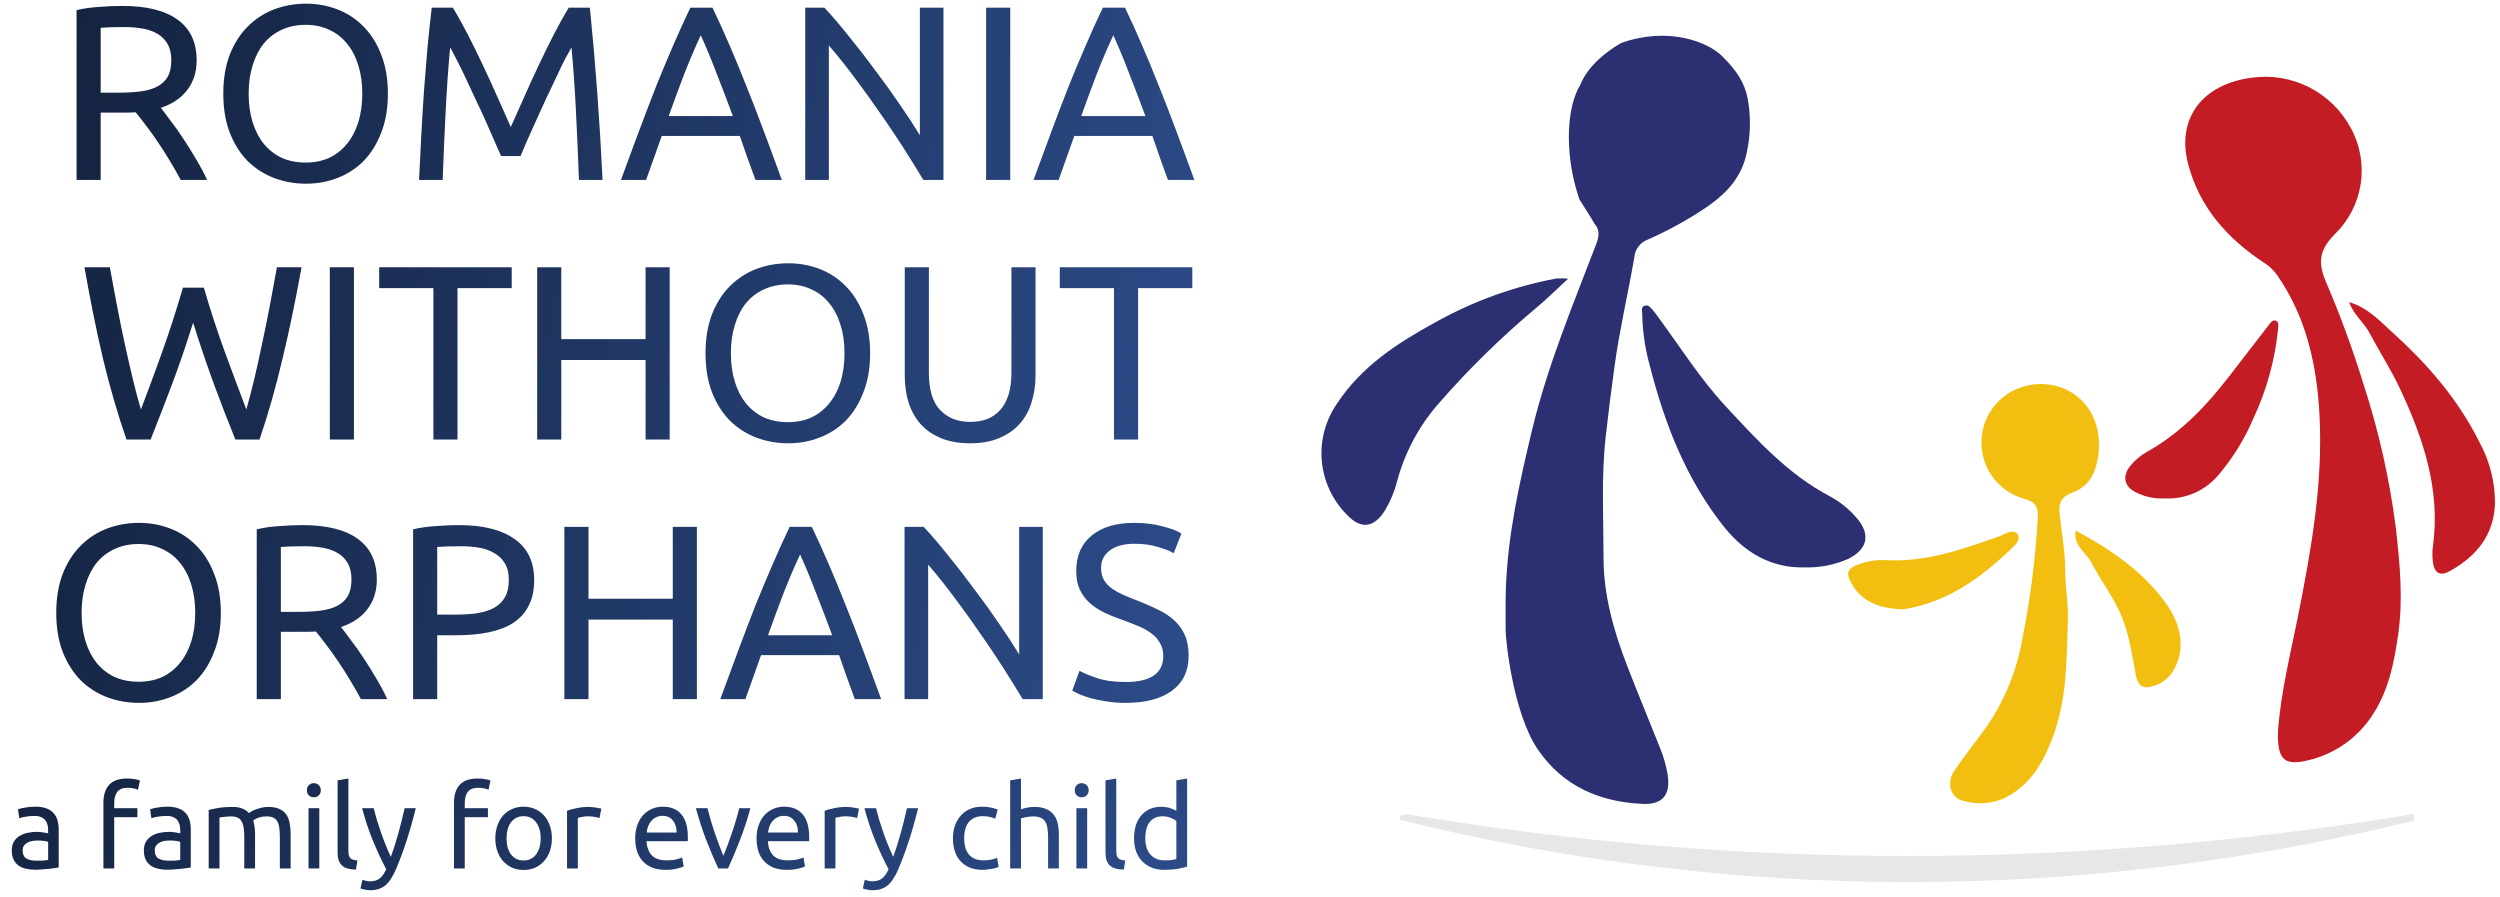 <svg xmlns="http://www.w3.org/2000/svg" width="443" height="159" viewBox="0 0 443 159" fill="none"><path d="M266.84 104.3C267.17 94.69 269.28 85.38 271.51 76.08C274.23 64.8 278.68 54.13 282.81 43.35C283.35 41.96 283.57 40.77 282.51 39.59C282.2 38.97 279.89 35.37 279.89 35.37C278.653 31.806 278.014 28.062 278 24.29C278 18.19 279.84 15.29 279.95 15.21C280.06 15.13 281 11.26 287.28 7.61C295.61 4.66 302.63 7.41 305.19 9.97C307.75 12.53 309.11 14.59 309.69 17.46C310.276 20.674 310.212 23.972 309.5 27.16C308.63 31.32 306.05 34.16 302.61 36.57C299.238 38.868 295.659 40.847 291.92 42.48C291.268 42.738 290.704 43.176 290.291 43.742C289.879 44.309 289.635 44.981 289.59 45.68C288.48 52.06 287 58.38 286.11 64.79C285.53 68.97 285.003 73.167 284.53 77.38C283.73 84.55 284.14 91.71 284.15 98.86C284.15 105.43 285.93 111.75 288.29 117.86C290.18 122.75 292.19 127.59 294.13 132.46C294.774 134.008 295.237 135.626 295.51 137.28C296.03 140.84 294.66 142.61 291.07 142.45C283.45 142.11 276.98 139.32 272.54 132.86C268.1 126.4 266.78 113.29 266.8 111.61C266.82 109.93 266.75 107.17 266.84 104.3Z" fill="#2C3072"></path><path d="M403.66 129.53C404.18 122.53 405.91 115.74 407.27 108.88C409.58 97.19 411.67 85.46 411.01 73.46C410.53 64.63 408.67 56.17 403.5 48.74C402.89 47.877 402.115 47.142 401.22 46.58C394.73 42.32 389.77 36.77 387.75 29.12C385.6 20.98 390.27 14.85 399.14 13.75C402.592 13.292 406.102 13.893 409.206 15.474C412.309 17.054 414.86 19.539 416.52 22.6C418.201 25.625 418.835 29.121 418.325 32.544C417.815 35.967 416.189 39.126 413.7 41.53C410.82 44.45 410.76 46.68 412.23 50.12C414.748 55.999 416.951 62.007 418.83 68.12C421.536 76.439 423.454 84.993 424.56 93.67C425.24 99.86 425.87 106.05 424.96 112.4C424.26 117.31 423.34 121.96 420.75 126.16C419.444 128.34 417.705 130.229 415.642 131.711C413.578 133.194 411.233 134.238 408.75 134.78C404.99 135.66 403.75 134.63 403.64 130.7C403.65 130.29 403.66 129.91 403.66 129.53Z" fill="#C41C24"></path><path d="M366.4 110.73C366.21 117.17 366.19 123.63 364.03 129.83C362.32 134.69 360.03 139.07 355.08 141.49C352.823 142.445 350.306 142.597 347.95 141.92C345.61 141.43 344.85 138.74 346.29 136.6C347.89 134.23 349.64 131.95 351.38 129.67C354.969 124.766 357.366 119.092 358.38 113.1C359.787 106.029 360.696 98.868 361.1 91.67C361.2 89.78 360.6 88.92 358.87 88.44C356.921 87.936 355.161 86.874 353.806 85.385C352.451 83.896 351.56 82.044 351.242 80.057C350.923 78.069 351.192 76.031 352.014 74.194C352.836 72.356 354.176 70.798 355.87 69.71C361.46 66.23 369.3 68.27 371.46 75.33C372.192 77.961 372.097 80.754 371.19 83.33C370.864 84.269 370.324 85.12 369.612 85.814C368.901 86.509 368.037 87.028 367.09 87.33C365.26 88.04 364.77 89.14 364.96 90.99C365.28 94.31 365.96 97.6 365.96 100.99C365.96 104.38 366.63 107.44 366.4 110.73Z" fill="#F2BF11"></path><path d="M319.64 100.54C314.1 100.67 309.39 98.13 305.64 93.54C298.85 85.07 295 75.21 292.35 64.81C291.505 61.801 291.052 58.695 291 55.57C291 55.08 290.75 54.4 291.42 54.18C292.09 53.96 292.42 54.44 292.78 54.83C293.177 55.288 293.548 55.769 293.89 56.27C297.78 61.55 301.28 67.13 305.75 71.95C311.33 77.95 316.85 84.06 324.26 87.95C326.075 88.926 327.69 90.235 329.02 91.81C331.49 94.66 330.97 97.26 327.6 98.99C325.1 100.109 322.377 100.639 319.64 100.54Z" fill="#2C3072"></path><path d="M427.77 145.4C368.765 159.976 307.095 159.934 248.11 145.28V144.54C248.522 144.382 248.959 144.297 249.4 144.29C308.84 154.29 368.3 154.02 427.79 144.24L427.77 145.4Z" fill="#E6E7E8"></path><path d="M277.87 49.38C275.72 51.38 274.03 53.05 272.2 54.57C266.093 59.679 260.392 65.256 255.15 71.25C251.542 75.283 248.938 80.11 247.55 85.34C247.096 87.095 246.399 88.778 245.48 90.34C243.48 93.62 241.1 93.87 238.54 91.08C236.045 88.519 234.517 85.172 234.218 81.609C233.919 78.047 234.867 74.491 236.9 71.55C241.2 64.97 247.55 60.83 254.26 57.16C260.959 53.4 268.228 50.761 275.78 49.35C276.477 49.311 277.175 49.321 277.87 49.38Z" fill="#2C3072"></path><path d="M416.27 53.54C419.65 54.54 421.74 56.92 423.98 58.95C430.2 64.55 435.63 70.84 439.38 78.4C441.214 81.752 442.154 85.519 442.11 89.34C441.86 94.91 438.78 98.61 434.11 101.19C432.39 102.19 431.32 101.51 431.11 99.57C430.99 98.664 430.99 97.746 431.11 96.84C432.48 86.91 429.48 77.9 425.39 69.11C423.76 65.6 421.65 62.35 419.85 58.95C418.86 57.08 417.07 55.84 416.27 53.54Z" fill="#C41C24"></path><path d="M383.7 88.32C381.866 88.428 380.037 88.045 378.4 87.21C376.4 86.16 376.07 84.43 377.4 82.66C378.258 81.585 379.318 80.688 380.52 80.02C386.52 76.65 391.12 71.77 395.25 66.37C397.44 63.5 399.66 60.67 401.86 57.81C402.23 57.34 402.58 56.63 403.24 56.81C403.9 56.99 403.7 57.81 403.66 58.4C403.11 63.849 401.639 69.164 399.31 74.12C397.797 77.694 395.758 81.02 393.26 83.99C392.117 85.411 390.657 86.543 388.996 87.295C387.336 88.047 385.521 88.398 383.7 88.32Z" fill="#C41C24"></path><path d="M367.81 94.01C374.24 97.49 379.97 101.41 384.03 107.24C386.43 110.68 387.48 115.13 384.94 119.14C384.472 119.824 383.87 120.406 383.17 120.852C382.471 121.297 381.688 121.596 380.87 121.73C379.49 122.03 378.8 121.16 378.5 119.73C377.81 116.26 377.37 112.73 376.02 109.38C374.67 106.03 372.28 102.94 370.57 99.65C369.66 97.85 367.33 96.75 367.81 94.01Z" fill="#F2BF11"></path><path d="M337.06 107.97C333 107.81 329.93 106.66 328.06 103.36C327 101.52 327.39 100.67 329.4 99.98C330.903 99.43 332.501 99.182 334.1 99.25C341.15 99.67 347.63 97.37 354.1 95.1C355.22 94.71 356.78 93.56 357.51 94.67C358.24 95.78 356.74 96.93 355.82 97.79C350.88 102.45 345.45 106.3 338.63 107.73C338 107.87 337.29 107.93 337.06 107.97Z" fill="#F2BF11"></path><path d="M6.458 152.514C6.91 152.514 7.307 152.507 7.649 152.493C8.005 152.466 8.299 152.425 8.532 152.37V149.187C8.395 149.118 8.169 149.063 7.854 149.022C7.553 148.968 7.184 148.94 6.745 148.94C6.458 148.94 6.15 148.961 5.821 149.002C5.506 149.043 5.212 149.132 4.938 149.269C4.678 149.392 4.459 149.57 4.281 149.803C4.103 150.022 4.014 150.316 4.014 150.686C4.014 151.371 4.233 151.85 4.671 152.124C5.109 152.384 5.705 152.514 6.458 152.514ZM6.294 142.943C7.06 142.943 7.704 143.046 8.224 143.251C8.758 143.443 9.183 143.723 9.498 144.093C9.826 144.449 10.059 144.88 10.196 145.387C10.333 145.88 10.401 146.428 10.401 147.03V153.705C10.237 153.733 10.004 153.774 9.703 153.828C9.415 153.869 9.087 153.911 8.717 153.952C8.347 153.993 7.943 154.027 7.505 154.054C7.081 154.095 6.656 154.116 6.232 154.116C5.629 154.116 5.075 154.054 4.568 153.931C4.062 153.808 3.623 153.616 3.254 153.356C2.884 153.082 2.597 152.726 2.391 152.288C2.186 151.85 2.083 151.323 2.083 150.707C2.083 150.118 2.2 149.611 2.432 149.187C2.679 148.762 3.007 148.42 3.418 148.16C3.829 147.9 4.308 147.708 4.856 147.585C5.404 147.461 5.979 147.4 6.581 147.4C6.773 147.4 6.971 147.414 7.177 147.441C7.382 147.455 7.574 147.482 7.752 147.523C7.943 147.55 8.108 147.578 8.245 147.605C8.382 147.633 8.477 147.653 8.532 147.667V147.133C8.532 146.818 8.498 146.51 8.43 146.209C8.361 145.894 8.238 145.62 8.06 145.387C7.882 145.141 7.635 144.949 7.32 144.812C7.019 144.661 6.622 144.586 6.129 144.586C5.499 144.586 4.945 144.634 4.466 144.73C4 144.812 3.651 144.901 3.418 144.997L3.192 143.415C3.439 143.306 3.849 143.203 4.425 143.107C5 142.998 5.623 142.943 6.294 142.943ZM22.496 137.952C23.058 137.952 23.537 137.993 23.934 138.075C24.345 138.158 24.632 138.233 24.797 138.301L24.448 139.944C24.283 139.862 24.05 139.787 23.749 139.718C23.448 139.636 23.078 139.595 22.64 139.595C21.75 139.595 21.127 139.842 20.771 140.335C20.415 140.814 20.237 141.464 20.237 142.286V143.21H24.345V144.812H20.237V153.89H18.327V142.245C18.327 140.875 18.663 139.821 19.334 139.082C20.004 138.329 21.059 137.952 22.496 137.952ZM29.864 152.514C30.316 152.514 30.713 152.507 31.056 152.493C31.412 152.466 31.706 152.425 31.939 152.37V149.187C31.802 149.118 31.576 149.063 31.261 149.022C30.96 148.968 30.59 148.94 30.152 148.94C29.864 148.94 29.556 148.961 29.228 149.002C28.913 149.043 28.618 149.132 28.345 149.269C28.084 149.392 27.865 149.57 27.687 149.803C27.509 150.022 27.42 150.316 27.42 150.686C27.42 151.371 27.639 151.85 28.078 152.124C28.516 152.384 29.111 152.514 29.864 152.514ZM29.7 142.943C30.467 142.943 31.11 143.046 31.631 143.251C32.165 143.443 32.589 143.723 32.904 144.093C33.233 144.449 33.465 144.88 33.602 145.387C33.739 145.88 33.808 146.428 33.808 147.03V153.705C33.644 153.733 33.411 153.774 33.109 153.828C32.822 153.869 32.493 153.911 32.124 153.952C31.754 153.993 31.35 154.027 30.912 154.054C30.487 154.095 30.063 154.116 29.639 154.116C29.036 154.116 28.482 154.054 27.975 153.931C27.468 153.808 27.03 153.616 26.66 153.356C26.291 153.082 26.003 152.726 25.798 152.288C25.592 151.85 25.49 151.323 25.49 150.707C25.49 150.118 25.606 149.611 25.839 149.187C26.085 148.762 26.414 148.42 26.825 148.16C27.235 147.9 27.715 147.708 28.262 147.585C28.81 147.461 29.385 147.4 29.988 147.4C30.179 147.4 30.378 147.414 30.583 147.441C30.789 147.455 30.98 147.482 31.158 147.523C31.35 147.55 31.514 147.578 31.651 147.605C31.788 147.633 31.884 147.653 31.939 147.667V147.133C31.939 146.818 31.905 146.51 31.836 146.209C31.768 145.894 31.644 145.62 31.466 145.387C31.288 145.141 31.042 144.949 30.727 144.812C30.426 144.661 30.029 144.586 29.536 144.586C28.906 144.586 28.351 144.634 27.872 144.73C27.407 144.812 27.058 144.901 26.825 144.997L26.599 143.415C26.845 143.306 27.256 143.203 27.831 143.107C28.406 142.998 29.029 142.943 29.7 142.943ZM36.98 143.518C37.418 143.409 37.993 143.292 38.705 143.169C39.431 143.046 40.266 142.984 41.211 142.984C41.896 142.984 42.471 143.08 42.936 143.272C43.402 143.45 43.792 143.717 44.107 144.073C44.203 144.004 44.353 143.908 44.559 143.785C44.764 143.662 45.018 143.545 45.319 143.436C45.62 143.313 45.956 143.21 46.325 143.128C46.695 143.032 47.092 142.984 47.516 142.984C48.338 142.984 49.009 143.107 49.529 143.354C50.05 143.587 50.453 143.922 50.741 144.36C51.042 144.798 51.241 145.319 51.337 145.921C51.446 146.524 51.501 147.181 51.501 147.893V153.89H49.591V148.304C49.591 147.674 49.557 147.133 49.488 146.681C49.433 146.229 49.317 145.853 49.139 145.551C48.975 145.25 48.742 145.031 48.441 144.894C48.153 144.744 47.777 144.668 47.311 144.668C46.667 144.668 46.133 144.757 45.709 144.935C45.298 145.1 45.018 145.25 44.867 145.387C44.977 145.743 45.059 146.133 45.113 146.558C45.168 146.982 45.196 147.427 45.196 147.893V153.89H43.285V148.304C43.285 147.674 43.251 147.133 43.183 146.681C43.114 146.229 42.991 145.853 42.813 145.551C42.649 145.25 42.416 145.031 42.115 144.894C41.827 144.744 41.458 144.668 41.006 144.668C40.814 144.668 40.609 144.675 40.39 144.689C40.17 144.702 39.958 144.723 39.753 144.75C39.561 144.764 39.383 144.785 39.219 144.812C39.055 144.839 38.945 144.86 38.89 144.874V153.89H36.98V143.518ZM56.581 153.89H54.671V143.21H56.581V153.89ZM55.615 141.279C55.273 141.279 54.979 141.17 54.732 140.951C54.499 140.718 54.383 140.41 54.383 140.027C54.383 139.643 54.499 139.342 54.732 139.123C54.979 138.89 55.273 138.774 55.615 138.774C55.958 138.774 56.245 138.89 56.478 139.123C56.724 139.342 56.848 139.643 56.848 140.027C56.848 140.41 56.724 140.718 56.478 140.951C56.245 141.17 55.958 141.279 55.615 141.279ZM63.069 154.095C61.892 154.068 61.057 153.815 60.564 153.335C60.071 152.856 59.824 152.11 59.824 151.097V138.281L61.734 137.952V150.789C61.734 151.104 61.762 151.364 61.816 151.569C61.871 151.775 61.96 151.939 62.084 152.062C62.207 152.185 62.371 152.281 62.576 152.35C62.782 152.404 63.035 152.452 63.336 152.493L63.069 154.095ZM64.228 155.882C64.379 155.951 64.571 156.012 64.804 156.067C65.05 156.136 65.29 156.17 65.522 156.17C66.275 156.17 66.864 155.999 67.289 155.656C67.713 155.328 68.097 154.787 68.439 154.034C67.576 152.391 66.768 150.652 66.015 148.817C65.276 146.969 64.66 145.1 64.167 143.21H66.221C66.371 143.826 66.549 144.49 66.755 145.202C66.974 145.914 67.213 146.647 67.474 147.4C67.734 148.153 68.014 148.906 68.316 149.659C68.617 150.412 68.932 151.138 69.26 151.836C69.781 150.398 70.233 148.974 70.616 147.564C70.999 146.154 71.362 144.702 71.704 143.21H73.676C73.183 145.223 72.636 147.16 72.033 149.022C71.431 150.871 70.78 152.603 70.082 154.219C69.808 154.835 69.521 155.362 69.219 155.8C68.932 156.252 68.61 156.622 68.254 156.909C67.898 157.197 67.494 157.409 67.042 157.546C66.604 157.683 66.104 157.751 65.543 157.751C65.392 157.751 65.235 157.738 65.071 157.71C64.906 157.696 64.742 157.669 64.578 157.628C64.427 157.601 64.283 157.566 64.146 157.525C64.023 157.484 63.934 157.45 63.879 157.423L64.228 155.882ZM84.613 137.952C85.175 137.952 85.654 137.993 86.051 138.075C86.462 138.158 86.749 138.233 86.914 138.301L86.564 139.944C86.4 139.862 86.167 139.787 85.866 139.718C85.565 139.636 85.195 139.595 84.757 139.595C83.867 139.595 83.244 139.842 82.888 140.335C82.532 140.814 82.354 141.464 82.354 142.286V143.21H86.462V144.812H82.354V153.89H80.444V142.245C80.444 140.875 80.779 139.821 81.45 139.082C82.121 138.329 83.176 137.952 84.613 137.952ZM97.794 148.55C97.794 149.399 97.67 150.166 97.424 150.85C97.177 151.535 96.828 152.124 96.376 152.617C95.938 153.11 95.411 153.493 94.795 153.767C94.179 154.027 93.508 154.157 92.782 154.157C92.057 154.157 91.386 154.027 90.769 153.767C90.153 153.493 89.619 153.11 89.168 152.617C88.729 152.124 88.387 151.535 88.141 150.85C87.894 150.166 87.771 149.399 87.771 148.55C87.771 147.715 87.894 146.955 88.141 146.27C88.387 145.572 88.729 144.976 89.168 144.483C89.619 143.99 90.153 143.614 90.769 143.354C91.386 143.08 92.057 142.943 92.782 142.943C93.508 142.943 94.179 143.08 94.795 143.354C95.411 143.614 95.938 143.99 96.376 144.483C96.828 144.976 97.177 145.572 97.424 146.27C97.67 146.955 97.794 147.715 97.794 148.55ZM95.801 148.55C95.801 147.345 95.528 146.393 94.98 145.695C94.446 144.983 93.713 144.627 92.782 144.627C91.851 144.627 91.112 144.983 90.564 145.695C90.03 146.393 89.763 147.345 89.763 148.55C89.763 149.755 90.03 150.713 90.564 151.425C91.112 152.124 91.851 152.473 92.782 152.473C93.713 152.473 94.446 152.124 94.98 151.425C95.528 150.713 95.801 149.755 95.801 148.55ZM104.424 142.984C104.589 142.984 104.774 142.998 104.979 143.025C105.198 143.039 105.41 143.066 105.616 143.107C105.821 143.135 106.006 143.169 106.17 143.21C106.348 143.237 106.478 143.265 106.56 143.292L106.232 144.956C106.081 144.901 105.828 144.839 105.472 144.771C105.13 144.689 104.685 144.648 104.137 144.648C103.781 144.648 103.425 144.689 103.069 144.771C102.727 144.839 102.501 144.887 102.391 144.915V153.89H100.481V143.662C100.933 143.498 101.494 143.347 102.165 143.21C102.836 143.059 103.589 142.984 104.424 142.984ZM112.561 148.571C112.561 147.626 112.698 146.804 112.972 146.106C113.246 145.394 113.609 144.805 114.061 144.34C114.513 143.874 115.033 143.525 115.622 143.292C116.21 143.059 116.813 142.943 117.429 142.943C118.867 142.943 119.969 143.395 120.736 144.299C121.503 145.189 121.886 146.551 121.886 148.386C121.886 148.468 121.886 148.577 121.886 148.714C121.886 148.838 121.879 148.954 121.865 149.063H114.554C114.636 150.173 114.958 151.015 115.519 151.59C116.08 152.165 116.957 152.452 118.148 152.452C118.819 152.452 119.38 152.398 119.832 152.288C120.298 152.165 120.647 152.048 120.88 151.939L121.147 153.541C120.914 153.664 120.503 153.794 119.914 153.931C119.339 154.068 118.682 154.136 117.943 154.136C117.011 154.136 116.204 154 115.519 153.726C114.848 153.438 114.294 153.048 113.855 152.555C113.417 152.062 113.089 151.48 112.87 150.809C112.664 150.125 112.561 149.378 112.561 148.571ZM119.894 147.523C119.907 146.66 119.688 145.955 119.236 145.408C118.798 144.846 118.189 144.566 117.409 144.566C116.97 144.566 116.58 144.655 116.238 144.833C115.909 144.997 115.629 145.216 115.396 145.49C115.163 145.764 114.978 146.079 114.841 146.435C114.718 146.791 114.636 147.153 114.595 147.523H119.894ZM132.968 143.21C132.434 145.209 131.804 147.126 131.079 148.961C130.367 150.796 129.675 152.439 129.004 153.89H127.279C126.608 152.439 125.91 150.796 125.184 148.961C124.472 147.126 123.849 145.209 123.315 143.21H125.369C125.533 143.881 125.725 144.6 125.944 145.367C126.177 146.12 126.417 146.873 126.663 147.626C126.923 148.365 127.183 149.084 127.443 149.782C127.704 150.481 127.95 151.104 128.183 151.651C128.416 151.104 128.662 150.481 128.922 149.782C129.182 149.084 129.436 148.365 129.682 147.626C129.942 146.873 130.182 146.12 130.401 145.367C130.634 144.6 130.832 143.881 130.997 143.21H132.968ZM134.063 148.571C134.063 147.626 134.2 146.804 134.473 146.106C134.747 145.394 135.11 144.805 135.562 144.34C136.014 143.874 136.534 143.525 137.123 143.292C137.712 143.059 138.314 142.943 138.93 142.943C140.368 142.943 141.47 143.395 142.237 144.299C143.004 145.189 143.387 146.551 143.387 148.386C143.387 148.468 143.387 148.577 143.387 148.714C143.387 148.838 143.38 148.954 143.367 149.063H136.055C136.137 150.173 136.459 151.015 137.02 151.59C137.582 152.165 138.458 152.452 139.649 152.452C140.32 152.452 140.881 152.398 141.333 152.288C141.799 152.165 142.148 152.048 142.381 151.939L142.648 153.541C142.415 153.664 142.004 153.794 141.415 153.931C140.84 154.068 140.183 154.136 139.444 154.136C138.513 154.136 137.705 154 137.02 153.726C136.349 153.438 135.795 153.048 135.357 152.555C134.918 152.062 134.59 151.48 134.371 150.809C134.165 150.125 134.063 149.378 134.063 148.571ZM141.395 147.523C141.409 146.66 141.189 145.955 140.738 145.408C140.299 144.846 139.69 144.566 138.91 144.566C138.472 144.566 138.081 144.655 137.739 144.833C137.41 144.997 137.13 145.216 136.897 145.49C136.664 145.764 136.479 146.079 136.342 146.435C136.219 146.791 136.137 147.153 136.096 147.523H141.395ZM150.074 142.984C150.239 142.984 150.423 142.998 150.629 143.025C150.848 143.039 151.06 143.066 151.266 143.107C151.471 143.135 151.656 143.169 151.82 143.21C151.998 143.237 152.128 143.265 152.21 143.292L151.882 144.956C151.731 144.901 151.478 144.839 151.122 144.771C150.779 144.689 150.334 144.648 149.787 144.648C149.431 144.648 149.075 144.689 148.719 144.771C148.376 144.839 148.151 144.887 148.041 144.915V153.89H146.131V143.662C146.583 143.498 147.144 143.347 147.815 143.21C148.486 143.059 149.239 142.984 150.074 142.984ZM153.242 155.882C153.392 155.951 153.584 156.012 153.817 156.067C154.063 156.136 154.303 156.17 154.536 156.17C155.289 156.17 155.878 155.999 156.302 155.656C156.727 155.328 157.11 154.787 157.452 154.034C156.59 152.391 155.782 150.652 155.029 148.817C154.289 146.969 153.673 145.1 153.18 143.21H155.234C155.385 143.826 155.563 144.49 155.768 145.202C155.987 145.914 156.227 146.647 156.487 147.4C156.747 148.153 157.028 148.906 157.329 149.659C157.63 150.412 157.945 151.138 158.274 151.836C158.794 150.398 159.246 148.974 159.629 147.564C160.013 146.154 160.376 144.702 160.718 143.21H162.69C162.197 145.223 161.649 147.16 161.046 149.022C160.444 150.871 159.794 152.603 159.095 154.219C158.821 154.835 158.534 155.362 158.233 155.8C157.945 156.252 157.623 156.622 157.267 156.909C156.911 157.197 156.507 157.409 156.056 157.546C155.617 157.683 155.118 157.751 154.556 157.751C154.406 157.751 154.248 157.738 154.084 157.71C153.92 157.696 153.755 157.669 153.591 157.628C153.44 157.601 153.297 157.566 153.16 157.525C153.036 157.484 152.947 157.45 152.893 157.423L153.242 155.882ZM174.099 154.136C173.236 154.136 172.476 154 171.819 153.726C171.176 153.452 170.628 153.068 170.176 152.576C169.738 152.083 169.409 151.501 169.19 150.83C168.971 150.145 168.862 149.392 168.862 148.571C168.862 147.749 168.978 146.996 169.211 146.311C169.457 145.627 169.8 145.038 170.238 144.545C170.676 144.038 171.21 143.648 171.84 143.374C172.483 143.087 173.195 142.943 173.976 142.943C174.455 142.943 174.934 142.984 175.413 143.066C175.893 143.148 176.351 143.278 176.79 143.456L176.358 145.079C176.071 144.942 175.735 144.833 175.352 144.75C174.982 144.668 174.585 144.627 174.161 144.627C173.093 144.627 172.271 144.963 171.696 145.634C171.135 146.304 170.854 147.283 170.854 148.571C170.854 149.146 170.916 149.673 171.039 150.152C171.176 150.631 171.381 151.042 171.655 151.384C171.942 151.727 172.305 151.994 172.743 152.185C173.182 152.363 173.716 152.452 174.345 152.452C174.852 152.452 175.311 152.404 175.722 152.309C176.132 152.213 176.454 152.11 176.687 152L176.954 153.602C176.844 153.671 176.687 153.739 176.481 153.808C176.276 153.863 176.043 153.911 175.783 153.952C175.523 154.006 175.242 154.047 174.941 154.075C174.654 154.116 174.373 154.136 174.099 154.136ZM179.004 153.89V138.281L180.915 137.952V143.415C181.271 143.278 181.647 143.176 182.044 143.107C182.455 143.025 182.859 142.984 183.256 142.984C184.105 142.984 184.81 143.107 185.371 143.354C185.933 143.587 186.378 143.922 186.706 144.36C187.049 144.785 187.288 145.298 187.425 145.901C187.562 146.503 187.631 147.167 187.631 147.893V153.89H185.721V148.304C185.721 147.646 185.673 147.085 185.577 146.619C185.495 146.154 185.351 145.777 185.145 145.49C184.94 145.202 184.666 144.997 184.324 144.874C183.982 144.737 183.557 144.668 183.051 144.668C182.845 144.668 182.633 144.682 182.414 144.709C182.195 144.737 181.983 144.771 181.777 144.812C181.585 144.839 181.407 144.874 181.243 144.915C181.093 144.956 180.983 144.99 180.915 145.017V153.89H179.004ZM192.648 153.89H190.738V143.21H192.648V153.89ZM191.683 141.279C191.34 141.279 191.046 141.17 190.799 140.951C190.567 140.718 190.45 140.41 190.45 140.027C190.45 139.643 190.567 139.342 190.799 139.123C191.046 138.89 191.34 138.774 191.683 138.774C192.025 138.774 192.312 138.89 192.545 139.123C192.792 139.342 192.915 139.643 192.915 140.027C192.915 140.41 192.792 140.718 192.545 140.951C192.312 141.17 192.025 141.279 191.683 141.279ZM199.137 154.095C197.959 154.068 197.124 153.815 196.631 153.335C196.138 152.856 195.892 152.11 195.892 151.097V138.281L197.802 137.952V150.789C197.802 151.104 197.829 151.364 197.884 151.569C197.939 151.775 198.028 151.939 198.151 152.062C198.274 152.185 198.438 152.281 198.644 152.35C198.849 152.404 199.102 152.452 199.404 152.493L199.137 154.095ZM208.45 145.469C208.217 145.278 207.881 145.093 207.443 144.915C207.005 144.737 206.526 144.648 206.005 144.648C205.458 144.648 204.985 144.75 204.588 144.956C204.205 145.147 203.89 145.421 203.644 145.777C203.397 146.12 203.219 146.53 203.11 147.01C203 147.489 202.945 148.002 202.945 148.55C202.945 149.796 203.253 150.761 203.869 151.446C204.486 152.117 205.307 152.452 206.334 152.452C206.854 152.452 207.286 152.432 207.628 152.391C207.984 152.336 208.258 152.281 208.45 152.226V145.469ZM208.45 138.281L210.36 137.952V153.582C209.921 153.705 209.36 153.828 208.675 153.952C207.991 154.075 207.204 154.136 206.314 154.136C205.492 154.136 204.753 154.006 204.095 153.746C203.438 153.486 202.877 153.116 202.411 152.637C201.946 152.158 201.583 151.576 201.323 150.891C201.076 150.193 200.953 149.413 200.953 148.55C200.953 147.728 201.056 146.975 201.261 146.291C201.48 145.606 201.795 145.017 202.206 144.524C202.617 144.032 203.116 143.648 203.705 143.374C204.308 143.1 204.992 142.964 205.759 142.964C206.375 142.964 206.916 143.046 207.382 143.21C207.861 143.374 208.217 143.532 208.45 143.682V138.281Z" fill="url(#paint0_linear_933_2985)"></path><path d="M28.503 19.113C28.973 19.7 29.56 20.479 30.265 21.448C30.999 22.388 31.748 23.445 32.512 24.62C33.276 25.766 34.025 26.97 34.759 28.233C35.523 29.496 36.169 30.715 36.697 31.89H32.027C31.44 30.774 30.794 29.643 30.089 28.497C29.413 27.352 28.723 26.265 28.018 25.237C27.313 24.18 26.608 23.196 25.903 22.285C25.227 21.375 24.611 20.582 24.053 19.906C23.671 19.935 23.274 19.95 22.863 19.95C22.481 19.95 22.085 19.95 21.673 19.95H17.84V31.89H13.567V1.798C14.771 1.504 16.107 1.313 17.576 1.225C19.074 1.108 20.44 1.049 21.673 1.049C25.962 1.049 29.222 1.857 31.454 3.472C33.716 5.088 34.847 7.496 34.847 10.698C34.847 12.725 34.304 14.457 33.217 15.897C32.159 17.336 30.588 18.408 28.503 19.113ZM22.026 4.794C20.205 4.794 18.81 4.838 17.84 4.926V16.425H20.88C22.349 16.425 23.671 16.352 24.846 16.205C26.02 16.058 27.005 15.779 27.798 15.368C28.62 14.957 29.252 14.384 29.692 13.65C30.133 12.886 30.353 11.887 30.353 10.654C30.353 9.508 30.133 8.554 29.692 7.79C29.252 7.026 28.649 6.424 27.886 5.984C27.151 5.543 26.27 5.235 25.242 5.058C24.244 4.882 23.171 4.794 22.026 4.794ZM39.569 16.602C39.569 13.988 39.95 11.682 40.714 9.684C41.507 7.687 42.565 6.028 43.886 4.706C45.237 3.355 46.794 2.341 48.556 1.666C50.348 0.99 52.243 0.652 54.24 0.652C56.208 0.652 58.058 0.99 59.791 1.666C61.554 2.341 63.096 3.355 64.418 4.706C65.739 6.028 66.782 7.687 67.546 9.684C68.339 11.682 68.735 13.988 68.735 16.602C68.735 19.216 68.339 21.521 67.546 23.519C66.782 25.516 65.739 27.19 64.418 28.542C63.096 29.863 61.554 30.862 59.791 31.538C58.058 32.213 56.208 32.551 54.24 32.551C52.243 32.551 50.348 32.213 48.556 31.538C46.794 30.862 45.237 29.863 43.886 28.542C42.565 27.19 41.507 25.516 40.714 23.519C39.95 21.521 39.569 19.216 39.569 16.602ZM44.062 16.602C44.062 18.452 44.297 20.141 44.767 21.668C45.237 23.166 45.898 24.444 46.75 25.502C47.631 26.559 48.689 27.381 49.922 27.969C51.185 28.527 52.595 28.806 54.152 28.806C55.709 28.806 57.104 28.527 58.337 27.969C59.571 27.381 60.614 26.559 61.466 25.502C62.347 24.444 63.022 23.166 63.492 21.668C63.962 20.141 64.197 18.452 64.197 16.602C64.197 14.751 63.962 13.077 63.492 11.579C63.022 10.052 62.347 8.759 61.466 7.702C60.614 6.644 59.571 5.837 58.337 5.279C57.104 4.691 55.709 4.397 54.152 4.397C52.595 4.397 51.185 4.691 49.922 5.279C48.689 5.837 47.631 6.644 46.75 7.702C45.898 8.759 45.237 10.052 44.767 11.579C44.297 13.077 44.062 14.751 44.062 16.602ZM88.796 27.66C88.502 26.955 88.106 26.06 87.606 24.973C87.137 23.886 86.623 22.711 86.064 21.448C85.506 20.185 84.904 18.893 84.258 17.571C83.641 16.22 83.054 14.957 82.496 13.782C81.938 12.578 81.409 11.505 80.91 10.566C80.44 9.626 80.058 8.906 79.764 8.407C79.441 11.873 79.177 15.632 78.971 19.686C78.765 23.71 78.589 27.778 78.442 31.89H74.257C74.374 29.247 74.506 26.588 74.653 23.915C74.8 21.213 74.962 18.57 75.138 15.985C75.344 13.371 75.549 10.83 75.755 8.363C75.99 5.895 76.239 3.56 76.504 1.357H80.249C81.042 2.65 81.894 4.177 82.804 5.939C83.715 7.702 84.625 9.552 85.536 11.491C86.446 13.4 87.328 15.324 88.179 17.262C89.031 19.172 89.809 20.919 90.514 22.506C91.219 20.919 91.998 19.172 92.85 17.262C93.701 15.324 94.582 13.4 95.493 11.491C96.404 9.552 97.314 7.702 98.225 5.939C99.135 4.177 99.987 2.65 100.78 1.357H104.525C105.524 11.197 106.273 21.375 106.772 31.89H102.586C102.44 27.778 102.263 23.71 102.058 19.686C101.852 15.632 101.588 11.873 101.265 8.407C100.971 8.906 100.574 9.626 100.075 10.566C99.605 11.505 99.091 12.578 98.533 13.782C97.975 14.957 97.373 16.22 96.727 17.571C96.11 18.893 95.522 20.185 94.964 21.448C94.406 22.711 93.878 23.886 93.378 24.973C92.908 26.06 92.526 26.955 92.233 27.66H88.796ZM133.872 31.89C133.373 30.568 132.903 29.276 132.462 28.013C132.022 26.721 131.567 25.413 131.097 24.092H117.262L114.486 31.89H110.037C111.211 28.659 112.313 25.678 113.341 22.946C114.369 20.185 115.368 17.571 116.337 15.104C117.336 12.636 118.32 10.287 119.289 8.054C120.258 5.793 121.271 3.56 122.329 1.357H126.25C127.308 3.56 128.321 5.793 129.29 8.054C130.259 10.287 131.229 12.636 132.198 15.104C133.197 17.571 134.21 20.185 135.238 22.946C136.266 25.678 137.368 28.659 138.542 31.89H133.872ZM129.863 20.567C128.923 18.012 127.983 15.544 127.043 13.165C126.133 10.757 125.178 8.451 124.179 6.248C123.151 8.451 122.167 10.757 121.227 13.165C120.317 15.544 119.406 18.012 118.496 20.567H129.863ZM163.616 31.89C162.969 30.803 162.22 29.584 161.369 28.233C160.546 26.882 159.65 25.487 158.681 24.048C157.712 22.579 156.698 21.096 155.641 19.598C154.613 18.1 153.585 16.66 152.557 15.28C151.529 13.87 150.53 12.548 149.561 11.315C148.592 10.081 147.696 8.994 146.873 8.054V31.89H142.688V1.357H146.08C147.461 2.826 148.929 4.544 150.486 6.512C152.072 8.451 153.629 10.463 155.156 12.548C156.713 14.604 158.167 16.631 159.518 18.628C160.899 20.626 162.059 22.403 162.999 23.959V1.357H167.184V31.89H163.616ZM174.742 1.357H179.016V31.89H174.742V1.357ZM206.974 31.89C206.474 30.568 206.004 29.276 205.564 28.013C205.123 26.721 204.668 25.413 204.198 24.092H190.363L187.588 31.89H183.138C184.313 28.659 185.414 25.678 186.442 22.946C187.47 20.185 188.469 17.571 189.438 15.104C190.437 12.636 191.421 10.287 192.39 8.054C193.359 5.793 194.373 3.56 195.43 1.357H199.351C200.409 3.56 201.422 5.793 202.391 8.054C203.361 10.287 204.33 12.636 205.299 15.104C206.298 17.571 207.311 20.185 208.339 22.946C209.367 25.678 210.469 28.659 211.644 31.89H206.974ZM202.964 20.567C202.024 18.012 201.084 15.544 200.144 13.165C199.234 10.757 198.279 8.451 197.281 6.248C196.253 8.451 195.269 10.757 194.329 13.165C193.418 15.544 192.508 18.012 191.597 20.567H202.964ZM34.223 57.182C32.99 61.118 31.741 64.76 30.478 68.109C29.215 71.457 27.952 74.718 26.689 77.89H22.416C20.859 73.396 19.478 68.652 18.274 63.659C17.099 58.666 15.998 53.232 14.97 47.357H19.464C19.875 49.648 20.301 51.94 20.741 54.23C21.182 56.522 21.637 58.754 22.107 60.927C22.577 63.072 23.047 65.128 23.517 67.096C23.987 69.064 24.472 70.885 24.971 72.559C26.146 69.475 27.394 66.097 28.716 62.425C30.038 58.724 31.271 54.906 32.417 50.97H36.118C37.263 54.906 38.512 58.724 39.863 62.425C41.214 66.097 42.477 69.475 43.652 72.559C44.122 70.914 44.592 69.108 45.062 67.14C45.532 65.172 45.987 63.116 46.428 60.971C46.898 58.798 47.353 56.566 47.793 54.275C48.234 51.954 48.66 49.648 49.071 47.357H53.433C52.375 53.232 51.245 58.666 50.04 63.659C48.865 68.652 47.514 73.396 45.987 77.89H41.713C40.421 74.718 39.158 71.457 37.924 68.109C36.691 64.76 35.457 61.118 34.223 57.182ZM58.443 47.357H62.717V77.89H58.443V47.357ZM90.674 47.357V51.058H81.069V77.89H76.796V51.058H67.191V47.357H90.674ZM114.397 47.357H118.67V77.89H114.397V63.791H99.461V77.89H95.187V47.357H99.461V60.09H114.397V47.357ZM125.018 62.602C125.018 59.987 125.4 57.682 126.164 55.684C126.957 53.687 128.014 52.028 129.336 50.706C130.687 49.355 132.244 48.341 134.006 47.666C135.798 46.99 137.692 46.652 139.69 46.652C141.658 46.652 143.508 46.99 145.241 47.666C147.003 48.341 148.546 49.355 149.867 50.706C151.189 52.028 152.232 53.687 152.995 55.684C153.789 57.682 154.185 59.987 154.185 62.602C154.185 65.216 153.789 67.522 152.995 69.519C152.232 71.516 151.189 73.19 149.867 74.542C148.546 75.863 147.003 76.862 145.241 77.537C143.508 78.213 141.658 78.551 139.69 78.551C137.692 78.551 135.798 78.213 134.006 77.537C132.244 76.862 130.687 75.863 129.336 74.542C128.014 73.19 126.957 71.516 126.164 69.519C125.4 67.522 125.018 65.216 125.018 62.602ZM129.512 62.602C129.512 64.452 129.747 66.141 130.217 67.668C130.687 69.166 131.348 70.444 132.2 71.501C133.081 72.559 134.138 73.381 135.372 73.969C136.635 74.527 138.045 74.806 139.602 74.806C141.158 74.806 142.554 74.527 143.787 73.969C145.021 73.381 146.064 72.559 146.915 71.501C147.797 70.444 148.472 69.166 148.942 67.668C149.412 66.141 149.647 64.452 149.647 62.602C149.647 60.751 149.412 59.077 148.942 57.579C148.472 56.052 147.797 54.759 146.915 53.702C146.064 52.644 145.021 51.837 143.787 51.279C142.554 50.691 141.158 50.397 139.602 50.397C138.045 50.397 136.635 50.691 135.372 51.279C134.138 51.837 133.081 52.644 132.2 53.702C131.348 54.759 130.687 56.052 130.217 57.579C129.747 59.077 129.512 60.751 129.512 62.602ZM171.911 78.551C169.913 78.551 168.18 78.243 166.712 77.626C165.243 77.009 164.039 76.172 163.099 75.114C162.159 74.028 161.454 72.75 160.984 71.281C160.544 69.813 160.323 68.227 160.323 66.523V47.357H164.597V66.038C164.597 69.093 165.273 71.311 166.624 72.691C167.975 74.072 169.737 74.762 171.911 74.762C172.998 74.762 173.981 74.6 174.863 74.277C175.773 73.925 176.552 73.396 177.198 72.691C177.844 71.986 178.343 71.09 178.696 70.004C179.048 68.887 179.224 67.566 179.224 66.038V47.357H183.498V66.523C183.498 68.227 183.263 69.813 182.793 71.281C182.353 72.75 181.648 74.028 180.678 75.114C179.738 76.172 178.534 77.009 177.066 77.626C175.626 78.243 173.908 78.551 171.911 78.551ZM211.276 47.357V51.058H201.671V77.89H197.398V51.058H187.793V47.357H211.276ZM9.967 108.602C9.967 105.988 10.348 103.682 11.112 101.684C11.905 99.687 12.963 98.028 14.284 96.706C15.635 95.355 17.192 94.341 18.954 93.666C20.746 92.99 22.641 92.652 24.638 92.652C26.606 92.652 28.456 92.99 30.189 93.666C31.952 94.341 33.494 95.355 34.816 96.706C36.137 98.028 37.18 99.687 37.944 101.684C38.737 103.682 39.133 105.988 39.133 108.602C39.133 111.216 38.737 113.522 37.944 115.519C37.18 117.516 36.137 119.19 34.816 120.542C33.494 121.863 31.952 122.862 30.189 123.538C28.456 124.213 26.606 124.551 24.638 124.551C22.641 124.551 20.746 124.213 18.954 123.538C17.192 122.862 15.635 121.863 14.284 120.542C12.963 119.19 11.905 117.516 11.112 115.519C10.348 113.522 9.967 111.216 9.967 108.602ZM14.46 108.602C14.46 110.452 14.695 112.141 15.165 113.668C15.635 115.166 16.296 116.444 17.148 117.502C18.029 118.559 19.087 119.381 20.32 119.969C21.583 120.527 22.993 120.806 24.55 120.806C26.107 120.806 27.502 120.527 28.735 119.969C29.969 119.381 31.012 118.559 31.864 117.502C32.745 116.444 33.42 115.166 33.89 113.668C34.36 112.141 34.595 110.452 34.595 108.602C34.595 106.751 34.36 105.077 33.89 103.579C33.42 102.052 32.745 100.759 31.864 99.702C31.012 98.644 29.969 97.837 28.735 97.279C27.502 96.691 26.107 96.397 24.55 96.397C22.993 96.397 21.583 96.691 20.32 97.279C19.087 97.837 18.029 98.644 17.148 99.702C16.296 100.759 15.635 102.052 15.165 103.579C14.695 105.077 14.46 106.751 14.46 108.602ZM60.428 111.113C60.898 111.7 61.485 112.479 62.19 113.448C62.925 114.388 63.673 115.445 64.437 116.62C65.201 117.766 65.95 118.97 66.684 120.233C67.448 121.496 68.094 122.715 68.623 123.89H63.953C63.365 122.774 62.719 121.643 62.014 120.497C61.338 119.352 60.648 118.265 59.943 117.237C59.238 116.18 58.533 115.196 57.828 114.285C57.153 113.375 56.536 112.582 55.978 111.906C55.596 111.935 55.2 111.95 54.788 111.95C54.407 111.95 54.01 111.95 53.599 111.95H49.766V123.89H45.492V93.798C46.696 93.504 48.033 93.313 49.501 93.225C50.999 93.108 52.365 93.049 53.599 93.049C57.887 93.049 61.148 93.857 63.38 95.472C65.641 97.088 66.772 99.496 66.772 102.698C66.772 104.724 66.229 106.457 65.142 107.897C64.085 109.336 62.513 110.408 60.428 111.113ZM53.951 96.794C52.13 96.794 50.735 96.838 49.766 96.926V108.425H52.806C54.274 108.425 55.596 108.352 56.771 108.205C57.946 108.058 58.93 107.779 59.723 107.368C60.545 106.957 61.177 106.384 61.617 105.65C62.058 104.886 62.278 103.887 62.278 102.654C62.278 101.508 62.058 100.554 61.617 99.79C61.177 99.026 60.575 98.424 59.811 97.984C59.077 97.543 58.196 97.234 57.167 97.058C56.169 96.882 55.097 96.794 53.951 96.794ZM81.308 93.049C85.596 93.049 88.886 93.871 91.177 95.516C93.497 97.132 94.657 99.555 94.657 102.786C94.657 104.548 94.334 106.061 93.688 107.324C93.071 108.558 92.161 109.571 90.956 110.364C89.781 111.128 88.342 111.686 86.639 112.038C84.935 112.391 83.011 112.567 80.867 112.567H77.474V123.89H73.201V93.798C74.405 93.504 75.741 93.313 77.21 93.225C78.708 93.108 80.074 93.049 81.308 93.049ZM81.66 96.794C79.839 96.794 78.444 96.838 77.474 96.926V108.91H80.691C82.159 108.91 83.481 108.822 84.656 108.646C85.831 108.44 86.815 108.117 87.608 107.676C88.43 107.206 89.062 106.575 89.502 105.782C89.943 104.989 90.163 103.975 90.163 102.742C90.163 101.567 89.928 100.598 89.458 99.834C89.018 99.07 88.401 98.468 87.608 98.028C86.844 97.558 85.948 97.234 84.92 97.058C83.892 96.882 82.805 96.794 81.66 96.794ZM119.216 93.357H123.489V123.89H119.216V109.791H104.28V123.89H100.006V93.357H104.28V106.09H119.216V93.357ZM151.47 123.89C150.971 122.568 150.501 121.276 150.06 120.013C149.619 118.72 149.164 117.413 148.694 116.092H134.86L132.084 123.89H127.634C128.809 120.659 129.911 117.678 130.939 114.946C131.967 112.185 132.965 109.571 133.935 107.104C134.933 104.636 135.917 102.287 136.886 100.054C137.856 97.793 138.869 95.56 139.927 93.357H143.848C144.905 95.56 145.919 97.793 146.888 100.054C147.857 102.287 148.826 104.636 149.796 107.104C150.794 109.571 151.808 112.185 152.836 114.946C153.864 117.678 154.965 120.659 156.14 123.89H151.47ZM147.461 112.567C146.521 110.012 145.581 107.544 144.641 105.165C143.73 102.757 142.776 100.451 141.777 98.248C140.749 100.451 139.765 102.757 138.825 105.165C137.915 107.544 137.004 110.012 136.093 112.567H147.461ZM181.213 123.89C180.567 122.803 179.818 121.584 178.966 120.233C178.144 118.882 177.248 117.487 176.279 116.048C175.309 114.579 174.296 113.096 173.239 111.598C172.211 110.1 171.183 108.66 170.155 107.28C169.127 105.87 168.128 104.548 167.159 103.315C166.189 102.081 165.293 100.994 164.471 100.054V123.89H160.285V93.357H163.678C165.058 94.826 166.527 96.544 168.084 98.512C169.67 100.451 171.227 102.463 172.754 104.548C174.311 106.604 175.765 108.631 177.116 110.628C178.496 112.626 179.657 114.403 180.596 115.959V93.357H184.782V123.89H181.213ZM199.433 120.85C203.898 120.85 206.13 119.323 206.13 116.268C206.13 115.328 205.925 114.535 205.513 113.889C205.132 113.213 204.603 112.64 203.927 112.17C203.252 111.671 202.473 111.245 201.592 110.893C200.74 110.54 199.83 110.188 198.861 109.835C197.744 109.453 196.687 109.028 195.688 108.558C194.69 108.058 193.823 107.486 193.089 106.839C192.355 106.164 191.767 105.371 191.326 104.46C190.915 103.55 190.71 102.448 190.71 101.156C190.71 98.483 191.62 96.397 193.441 94.899C195.262 93.401 197.774 92.652 200.975 92.652C202.826 92.652 204.5 92.858 205.998 93.269C207.525 93.651 208.642 94.077 209.346 94.547L207.981 98.028C207.364 97.646 206.439 97.279 205.205 96.926C204.001 96.544 202.591 96.353 200.975 96.353C200.153 96.353 199.389 96.442 198.684 96.618C197.979 96.794 197.363 97.058 196.834 97.411C196.305 97.763 195.879 98.219 195.556 98.777C195.262 99.305 195.116 99.937 195.116 100.671C195.116 101.494 195.277 102.184 195.6 102.742C195.923 103.3 196.379 103.799 196.966 104.24C197.553 104.651 198.229 105.033 198.993 105.385C199.786 105.738 200.652 106.09 201.592 106.443C202.914 106.971 204.118 107.5 205.205 108.029C206.321 108.558 207.276 109.189 208.069 109.923C208.891 110.658 209.523 111.539 209.963 112.567C210.404 113.566 210.624 114.785 210.624 116.224C210.624 118.897 209.64 120.953 207.672 122.392C205.734 123.831 202.987 124.551 199.433 124.551C198.229 124.551 197.113 124.463 196.085 124.287C195.086 124.14 194.19 123.963 193.397 123.758C192.604 123.523 191.914 123.288 191.326 123.053C190.768 122.789 190.328 122.568 190.005 122.392L191.282 118.867C191.958 119.249 192.986 119.675 194.367 120.145C195.747 120.615 197.436 120.85 199.433 120.85Z" fill="url(#paint1_linear_933_2985)"></path><defs><linearGradient id="paint0_linear_933_2985" x1="-2.836" y1="134.622" x2="85.866" y2="252.115" gradientUnits="userSpaceOnUse"><stop stop-color="#13213C"></stop><stop offset="1" stop-color="#2C4C8A"></stop></linearGradient><linearGradient id="paint1_linear_933_2985" x1="3.273" y1="-8.793" x2="231.069" y2="37.942" gradientUnits="userSpaceOnUse"><stop stop-color="#13213C"></stop><stop offset="1" stop-color="#2C4C8A"></stop></linearGradient></defs></svg>